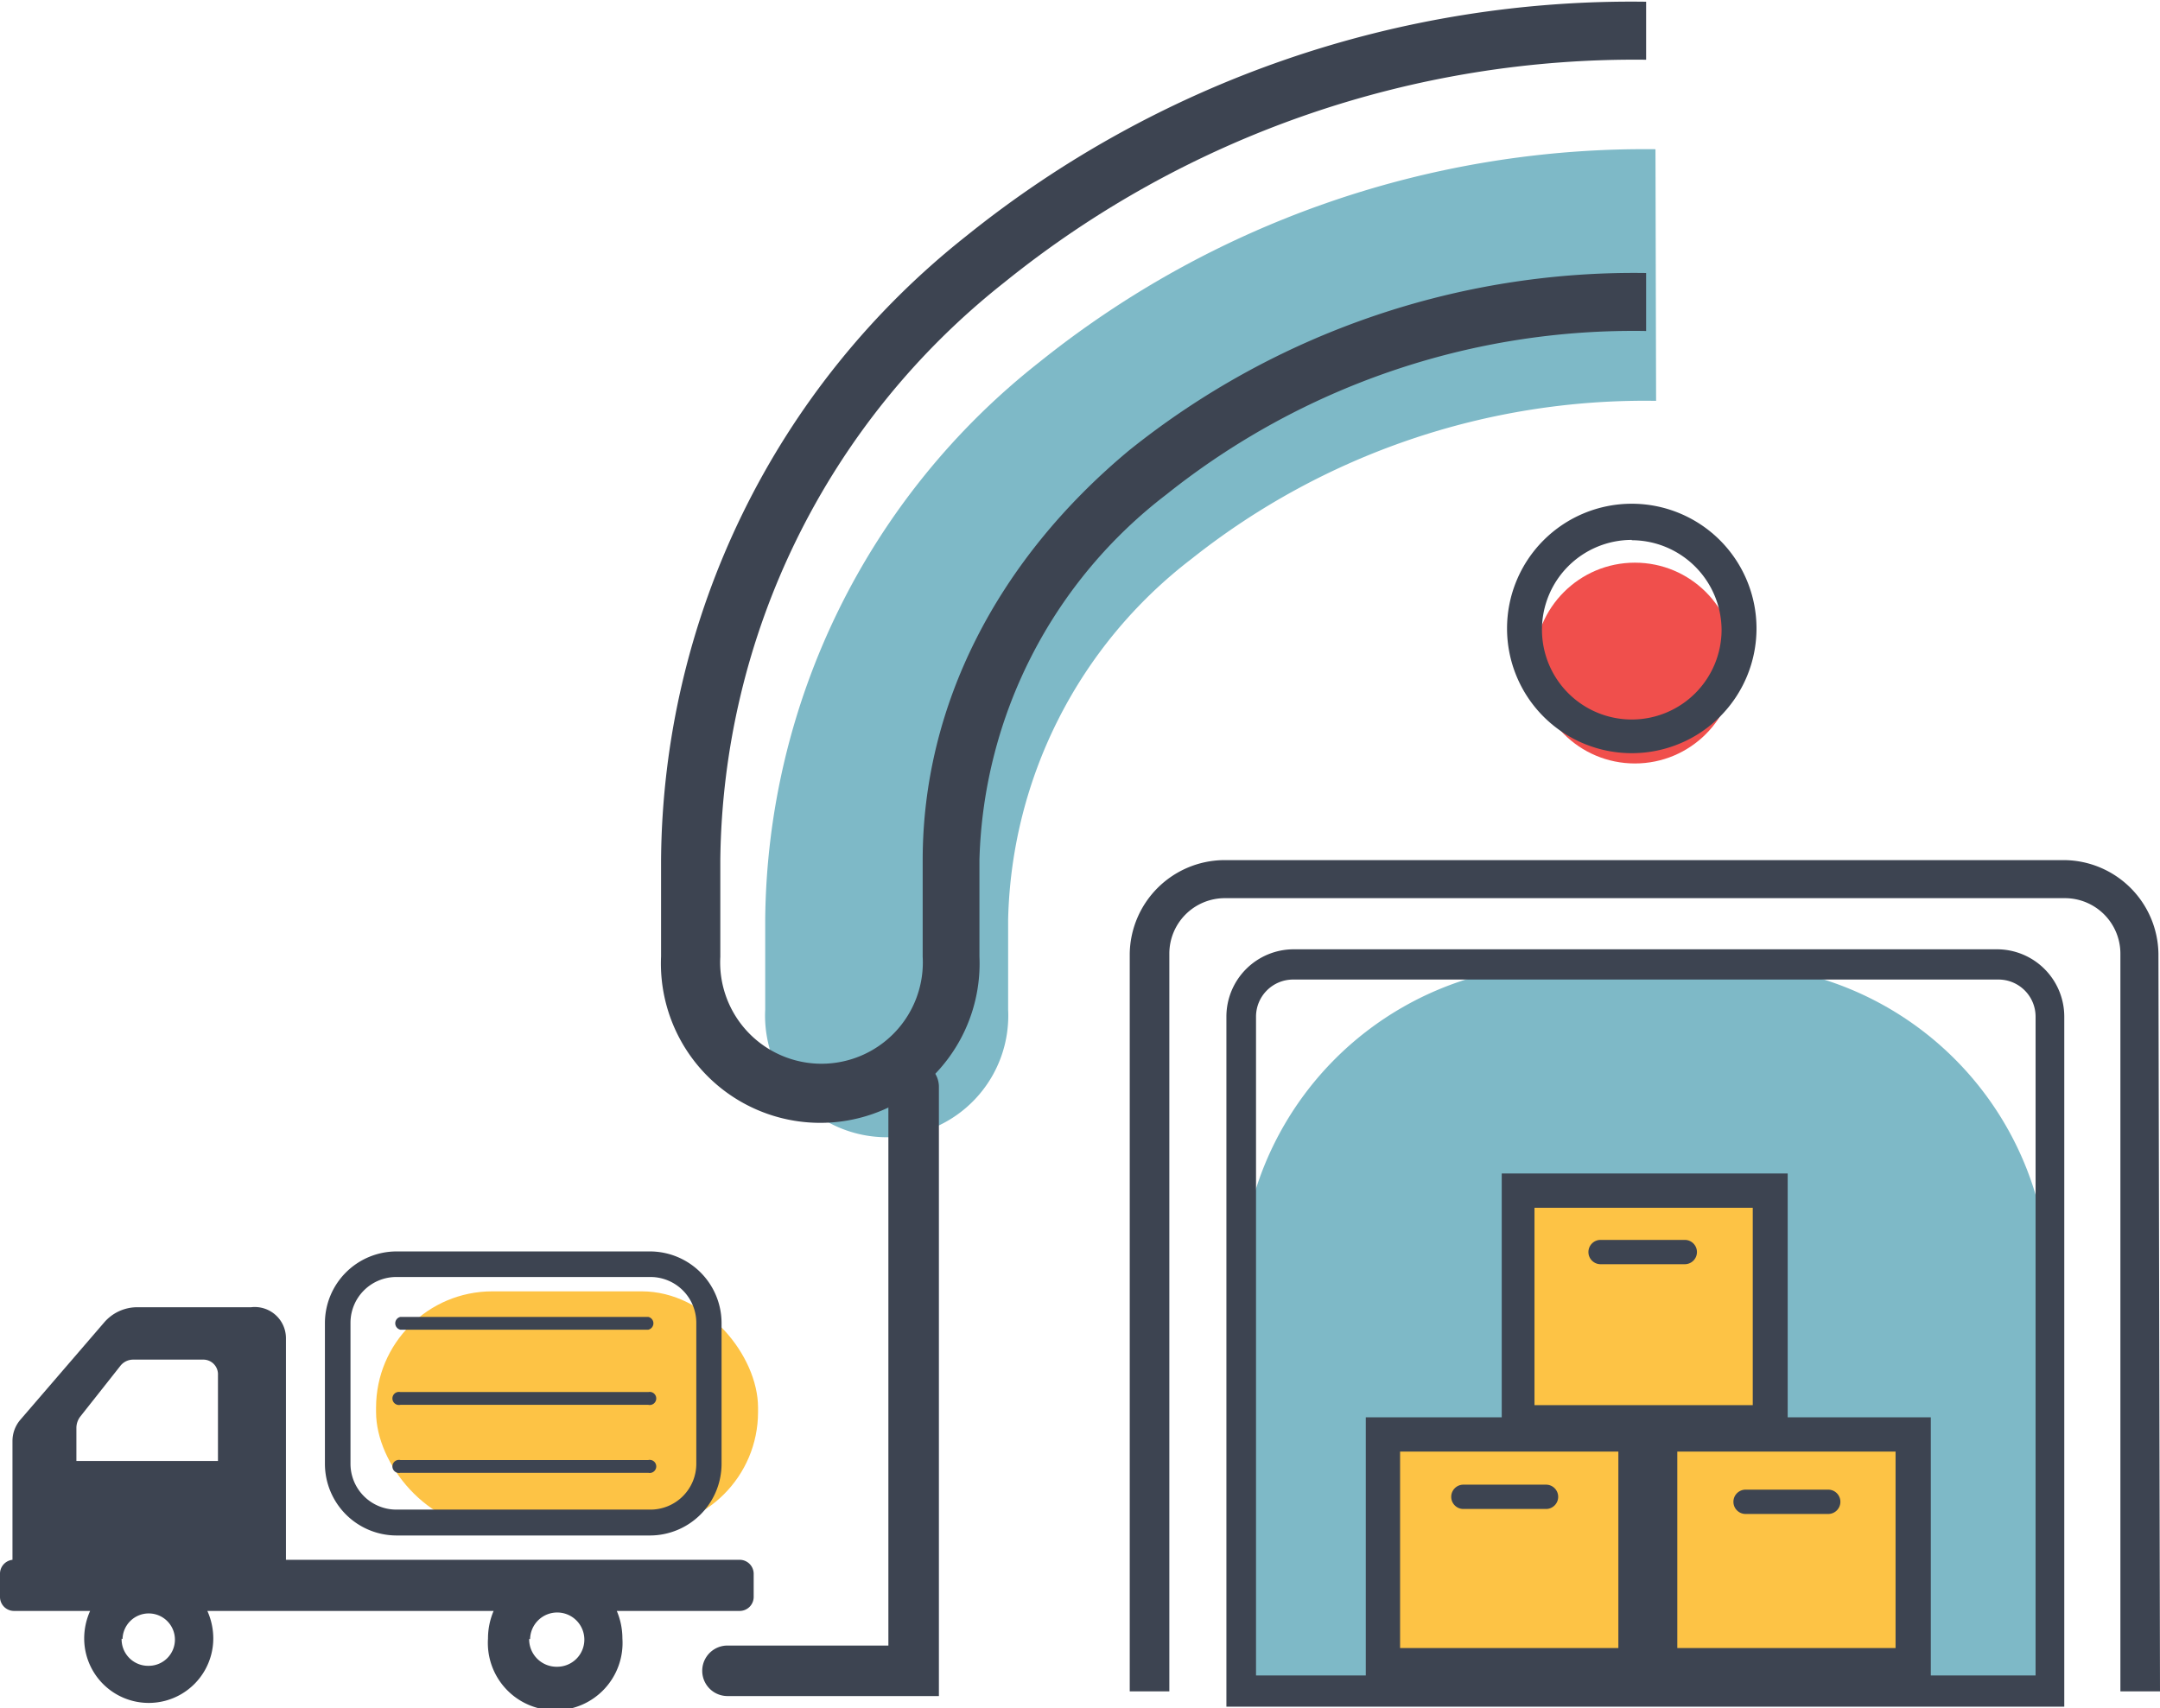 <svg id="Layer_1" data-name="Layer 1" xmlns="http://www.w3.org/2000/svg" width="2.44cm" height="1.93cm" viewBox="0 0 69.27 54.68"><title>construction</title><path d="M50.13,30.88h5.26A10.33,10.33,0,0,1,65.71,41.21v13a0,0,0,0,1,0,0H39.79a0,0,0,0,1,0,0v-13A10.33,10.33,0,0,1,50.13,30.88Z" style="fill:#7eb9c7"/><path d="M66.87,69.88H40V47.75a2.16,2.16,0,0,1,2.16-2.16H64.71a2.16,2.16,0,0,1,2.16,2.16Zm-25.92-1h25V47.75a1.19,1.19,0,0,0-1.19-1.19H42.14a1.19,1.19,0,0,0-1.19,1.19Z" transform="translate(-0.67 -15.2)" style="fill:#3d4451"/><path d="M53.78,28a23.36,23.36,0,0,0-14.9,5.07A15,15,0,0,0,33,44.64v2.88a3.9,3.9,0,1,1-7.79,0V44.64A23,23,0,0,1,34,26.76a31,31,0,0,1,19.76-6.83" transform="translate(-0.67 -15.2)" style="fill:#7eb9c7"/><path d="M53.46,25.76A24,24,0,0,0,38.08,31a15.28,15.28,0,0,0-6,11.72v3.1a5.11,5.11,0,1,1-10.21,0v-3.1a25.76,25.76,0,0,1,9.78-20A34,34,0,0,1,53.46,15.2m0,1.86A32.17,32.17,0,0,0,32.88,24.2a23.93,23.93,0,0,0-9.11,18.53v3.1a3.25,3.25,0,1,0,6.49,0v-3.1c0-4.93,2.36-9.6,6.63-13.15A25.88,25.88,0,0,1,53.46,23.9" transform="translate(-0.67 -15.2)" style="fill:#3d4451"/><rect x="12.73" y="56.55" width="12.25" height="7.6" rx="3.73" ry="3.73" transform="translate(37.04 105.51) rotate(180)" style="fill:#fdc345"/><path d="M21.52,64.39H13.38a2.3,2.3,0,0,1-2.29-2.29V57.57a2.3,2.3,0,0,1,2.29-2.29h8.14a2.3,2.3,0,0,1,2.29,2.29v4.52A2.3,2.3,0,0,1,21.52,64.39ZM13.38,56.1a1.47,1.47,0,0,0-1.47,1.47v4.52a1.47,1.47,0,0,0,1.47,1.47h8.14A1.47,1.47,0,0,0,23,62.09V57.57a1.47,1.47,0,0,0-1.47-1.47Z" transform="translate(-0.67 -15.2)" style="fill:#3d4451"/><path d="M.67,65.63v.72a.45.45,0,0,0,.44.46H3.56a2.16,2.16,0,0,0-.19.88,2.07,2.07,0,1,0,4.14,0,2.16,2.16,0,0,0-.19-.88h9.18a2.24,2.24,0,0,0-.18.88,2.16,2.16,0,1,0,4.31,0,2.25,2.25,0,0,0-.18-.88H24.4a.45.45,0,0,0,.44-.46v-.72a.45.45,0,0,0-.44-.46H9.84v-7.1a1,1,0,0,0-1.12-1H5.1A1.4,1.4,0,0,0,4,57.57l-2.67,3.1a1.05,1.05,0,0,0-.26.69v3.81A.45.45,0,0,0,.67,65.63Zm17,2.08a.87.87,0,1,1,.87.89A.88.88,0,0,1,17.64,67.71Zm-13.07,0a.84.84,0,1,1,.84.86A.85.85,0,0,1,4.57,67.7ZM3.12,60.94a.6.6,0,0,1,.13-.37l1.28-1.62a.52.52,0,0,1,.4-.2H7.21a.47.47,0,0,1,.45.49V62H3.12Z" transform="translate(-0.67 -15.2)" style="fill:#3d4451"/><path d="M21.45,57.79H13.51a.21.21,0,0,1,0-.41h7.95a.21.21,0,0,1,0,.41Z" transform="translate(-0.67 -15.2)" style="fill:#3d4451"/><path d="M21.45,60.2H13.51a.21.21,0,1,1,0-.41h7.95a.21.21,0,1,1,0,.41Z" transform="translate(-0.67 -15.2)" style="fill:#3d4451"/><path d="M21.45,62.38H13.51a.21.21,0,1,1,0-.41h7.95a.21.21,0,1,1,0,.41Z" transform="translate(-0.67 -15.2)" style="fill:#3d4451"/><path d="M30.78,69.54H24a.81.81,0,1,1,0-1.62h5.16V50a.81.81,0,0,1,1.62,0Z" transform="translate(-0.67 -15.2)" style="fill:#3d4451"/><rect x="44.35" y="45.95" width="8.12" height="7.43" style="fill:#fdc345"/><path d="M53.69,69.12H44.47V60.6h9.22ZM45.57,68h7V61.7h-7Z" transform="translate(-0.67 -15.2)" style="fill:#3d4451"/><rect x="53.25" y="45.95" width="8.12" height="7.43" style="fill:#fdc345"/><path d="M62.59,69.12H53.37V60.6h9.22ZM54.46,68h7V61.7h-7Z" transform="translate(-0.67 -15.2)" style="fill:#3d4451"/><rect x="48.71" y="38.13" width="8.12" height="7.43" style="fill:#fdc345"/><path d="M58,61.3H48.83V52.78H58Zm-8.12-1.09h7V53.88h-7Z" transform="translate(-0.67 -15.2)" style="fill:#3d4451"/><line x1="51.38" y1="40.1" x2="54.03" y2="40.1" style="fill:#fdc345"/><path d="M54.7,55.69H52a.39.39,0,1,1,0-.78H54.7a.39.39,0,1,1,0,.78Z" transform="translate(-0.67 -15.2)" style="fill:#3d4451"/><line x1="46.93" y1="47.95" x2="49.59" y2="47.95" style="fill:#fdc345"/><path d="M50.25,63.54H47.6a.39.39,0,1,1,0-.78h2.65a.39.39,0,0,1,0,.78Z" transform="translate(-0.67 -15.2)" style="fill:#3d4451"/><line x1="55.99" y1="48.11" x2="58.64" y2="48.11" style="fill:#fdc345"/><path d="M59.31,63.7H56.65a.39.39,0,1,1,0-.78h2.65a.39.39,0,1,1,0,.78Z" transform="translate(-0.67 -15.2)" style="fill:#3d4451"/><path d="M69.94,69.39H68.67V45.73a1.78,1.78,0,0,0-1.78-1.78H39.95a1.78,1.78,0,0,0-1.78,1.78V69.39H36.9V45.73a3.05,3.05,0,0,1,3-3H66.89a3.05,3.05,0,0,1,3,3Z" transform="translate(-0.67 -15.2)" style="fill:#3d4451"/><circle cx="52.43" cy="21.21" r="3.22" style="fill:#f04f4c"/><path d="M53,39.3a4,4,0,1,1,4-4A4,4,0,0,1,53,39.3Zm0-6.84a2.88,2.88,0,1,0,2.88,2.88A2.89,2.89,0,0,0,53,32.47Z" transform="translate(-0.67 -15.2)" style="fill:#3d4451"/></svg>